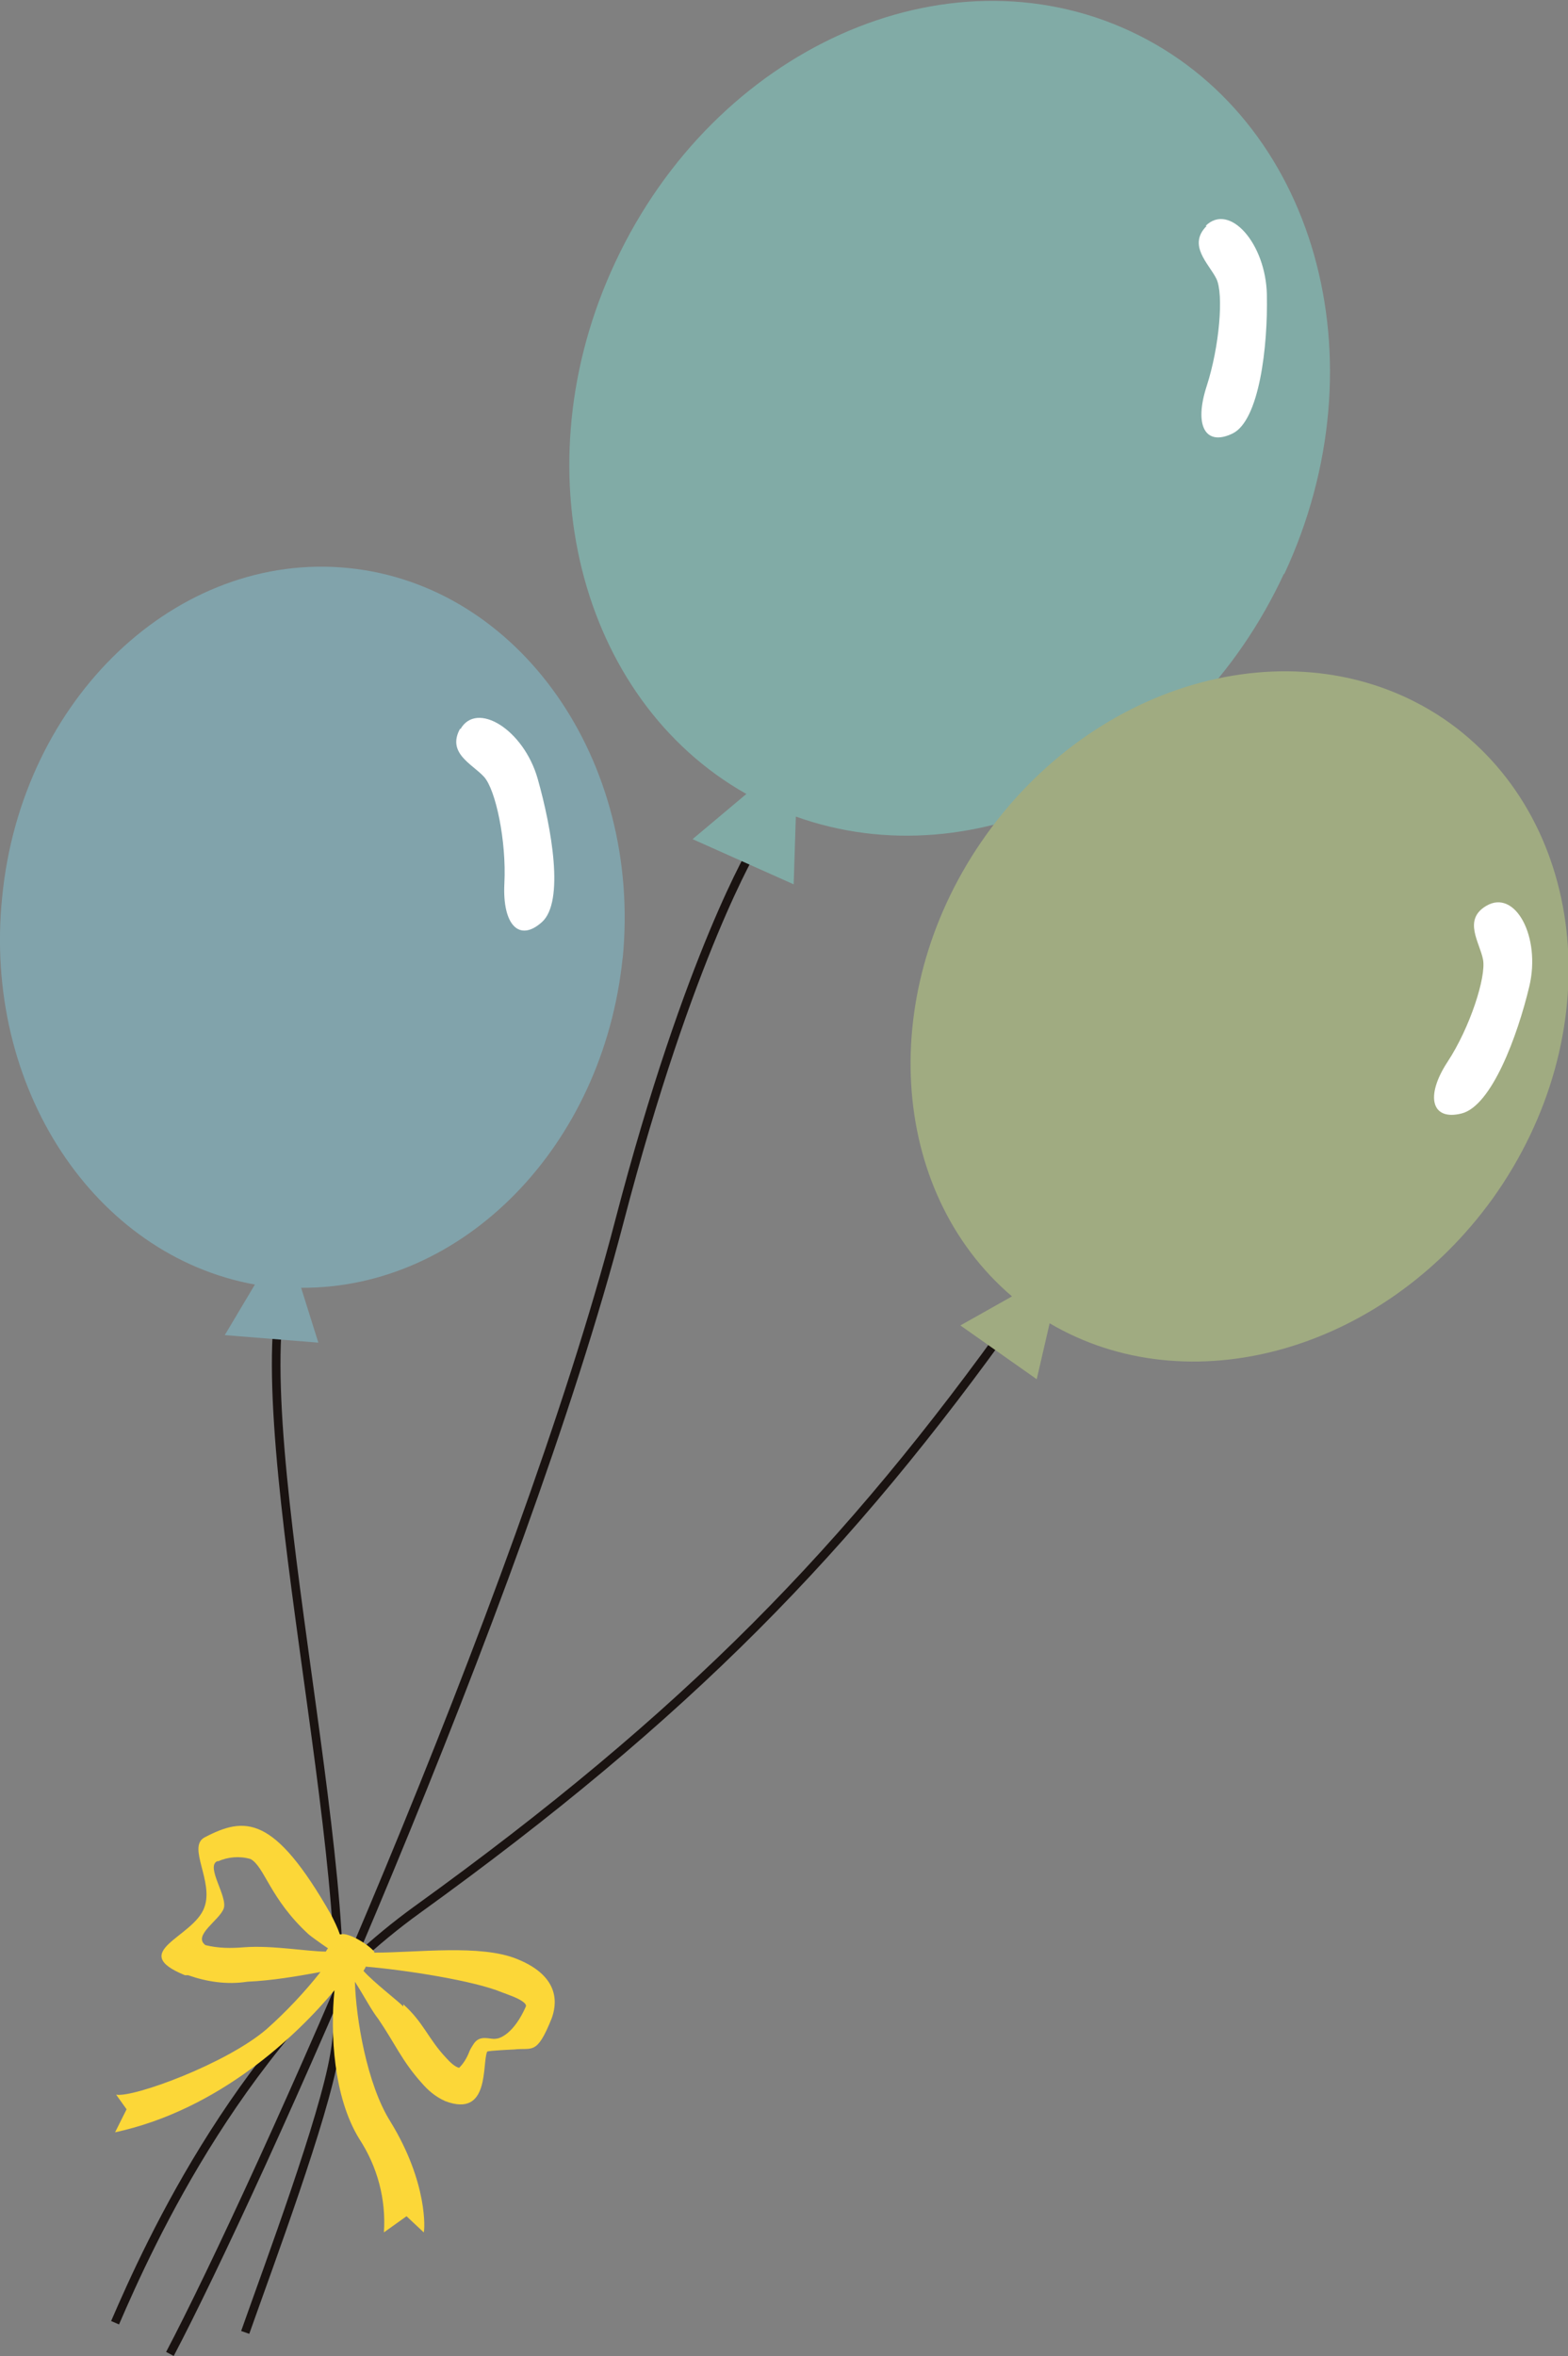 <?xml version="1.0" encoding="UTF-8"?>
<svg id="_レイヤー_1" data-name="レイヤー_1" xmlns="http://www.w3.org/2000/svg" version="1.1" viewBox="0 0 145.8 219">
  <rect x="0" y="0" width="145.8" height="219" fill="#808080" stroke="none"/>
  <!-- Generator: Adobe Illustrator 29.1.0, SVG Export Plug-In . SVG Version: 2.1.0 Build 142)  -->
  <defs>
    <style>
      .st0 {
        fill: #81aba6;
      }

      .st1 {
        fill: none;
        stroke: #1a1311;
        stroke-miterlimit: 10;
        stroke-width: .8px;
      }

      .st2 {
        fill: #fcd738;
      }

      .st3 {
        fill: #81a3ab;
      }

      .st4 {
        fill: #a0ab81;
      }

      .st5 {
        fill: #fff;
      }
    </style>
  </defs>
  <g id="_グループ_241" data-name="グループ_241">
    <path id="_パス_575" data-name="パス_575" class="st1" d="M70.2,78.6s-6.1,10-12.6,34.9c-9.2,35.3-33.9,90.3-41.8,105.3"/>
    <path id="_パス_576" data-name="パス_576" class="st0" d="M119.4,53.4c9.3-19.9,2.9-42.5-14.3-50.5s-38.6,1.6-47.9,21.5c-8.9,19-3.4,40.6,12.2,49.4l-5,4.2,9.4,4.2.2-6.3c16.7,6,36.6-3.6,45.4-22.6"/>
    <path id="_パス_577" data-name="パス_577" class="st5" d="M112.1,21c2.2-2.2,5.6,1.6,5.7,6.4s-.7,11.7-3.2,12.9-3.6-.7-2.4-4.4,1.6-8.6.9-10-2.7-3.1-.9-4.9"/>
    <path id="_パス_578" data-name="パス_578" class="st1" d="M26.8,118c-4.7,12.4,7.1,57,4.3,73-1,5.9-6,19.3-8.3,25.8"/>
    <path id="_パス_579" data-name="パス_579" class="st3" d="M57.9,89.1c1.8-18.4-9.6-34.7-25.5-36.3S2,64.9.2,83.4c-1.8,17.7,8.6,33.3,23.5,36l-2.8,4.7,8.7.7-1.6-5.1c15,.1,28.1-13.1,29.9-30.7"/>
    <path id="_パス_580" data-name="パス_580" class="st5" d="M42.8,67.8c1.5-2.7,5.9,0,7.2,4.6s2.5,11.4.4,13.3-3.7.3-3.5-3.6-.8-8.7-1.9-9.9-3.5-2.2-2.2-4.5"/>
    <path id="_パス_581" data-name="パス_581" class="st1" d="M94.5,122.1c-15.6,21.9-30.6,37.3-55.7,55.4-16.2,11.7-24.9,31-28.1,38.4"/>
    <path id="_パス_582" data-name="パス_582" class="st4" d="M134.8,67.2c-13-9.3-32.3-4.7-43.1,10.4-10.3,14.4-9.1,33.1,2.4,42.9l-4.8,2.7,7.1,5,1.2-5.2c12.9,7.6,30.9,2.7,41.2-11.6,10.8-15.1,9-34.8-4-44.2"/>
    <path id="_パス_583" data-name="パス_583" class="st5" d="M138.2,84.2c2.7-1.6,5.1,2.9,4,7.5s-3.5,11.1-6.3,11.8-3.4-1.6-1.3-4.8,3.6-7.9,3.3-9.5-1.9-3.7.3-5"/>
    <path id="_合体_3" data-name="合体_3" class="st2" d="M11.8,196.1l-1-1.4c1.6.3,10.3-2.9,14-6.1,1.8-1.6,3.5-3.4,5-5.3-2.2.4-4.5.8-6.8.9-1.9.3-3.8,0-5.5-.6h-.3c-5.4-2.2.8-3.5,1.8-6.3.9-2.4-1.6-5.6,0-6.5,3.8-2,6.5-2.1,11.8,7.2.3.6.6,1.2.8,1.8,0,0,0,0,.1,0,.6-.2,2.4.8,3.1,1.6,0,0,0,0,0,.1,4,0,9.9-.8,13.3.6,4.2,1.7,3.6,4.4,3.2,5.5-1.4,3.5-1.8,2.7-3.5,2.9,0,0-2.4.1-2.5.2-.5,1.1.3,6.2-3.9,4.6-.9-.4-1.6-1-2.2-1.7-1.8-2-2.5-3.7-4-5.9-.7-.9-1.3-2.1-2.2-3.5.1,3.4,1.1,9.5,3.3,13,3.5,5.7,3.2,10.1,3.1,10.3l-1.6-1.5-2.1,1.5c.2-3.1-.6-6.1-2.3-8.7-2.4-3.9-2.7-9.8-2.3-13.8-3.5,4.2-10.7,11.1-20.4,13.2l1.2-2.4ZM37.5,186.3c1.9,1.7,2.3,3.2,4,5,.8.9,1.2.9,1.2.9.4-.4.7-.9.9-1.4.1-.3.3-.6.5-.9.6-.8,1.5-.3,2-.4.4,0,1.7-.5,2.8-3,.1-.3-.6-.7-1.4-1s-.5-.2-.8-.3c-2.6-1.1-9.1-2.1-12.7-2.4,0,.1-.1.2-.2.4,1,1.1,3.1,2.7,3.7,3.3h0ZM20.2,173c-1.1.5,1,3.3.6,4.4s-2.9,2.5-1.7,3.4c1.2.3,2.4.3,3.6.2,2.6-.2,5.9.4,7.6.4,0,0,.1-.2.2-.3-.6-.4-1.7-1.2-1.8-1.3-3.6-3.3-4.1-6.3-5.4-7h0c-1-.3-2.1-.2-3,.2h0Z"/>
  </g>
</svg>